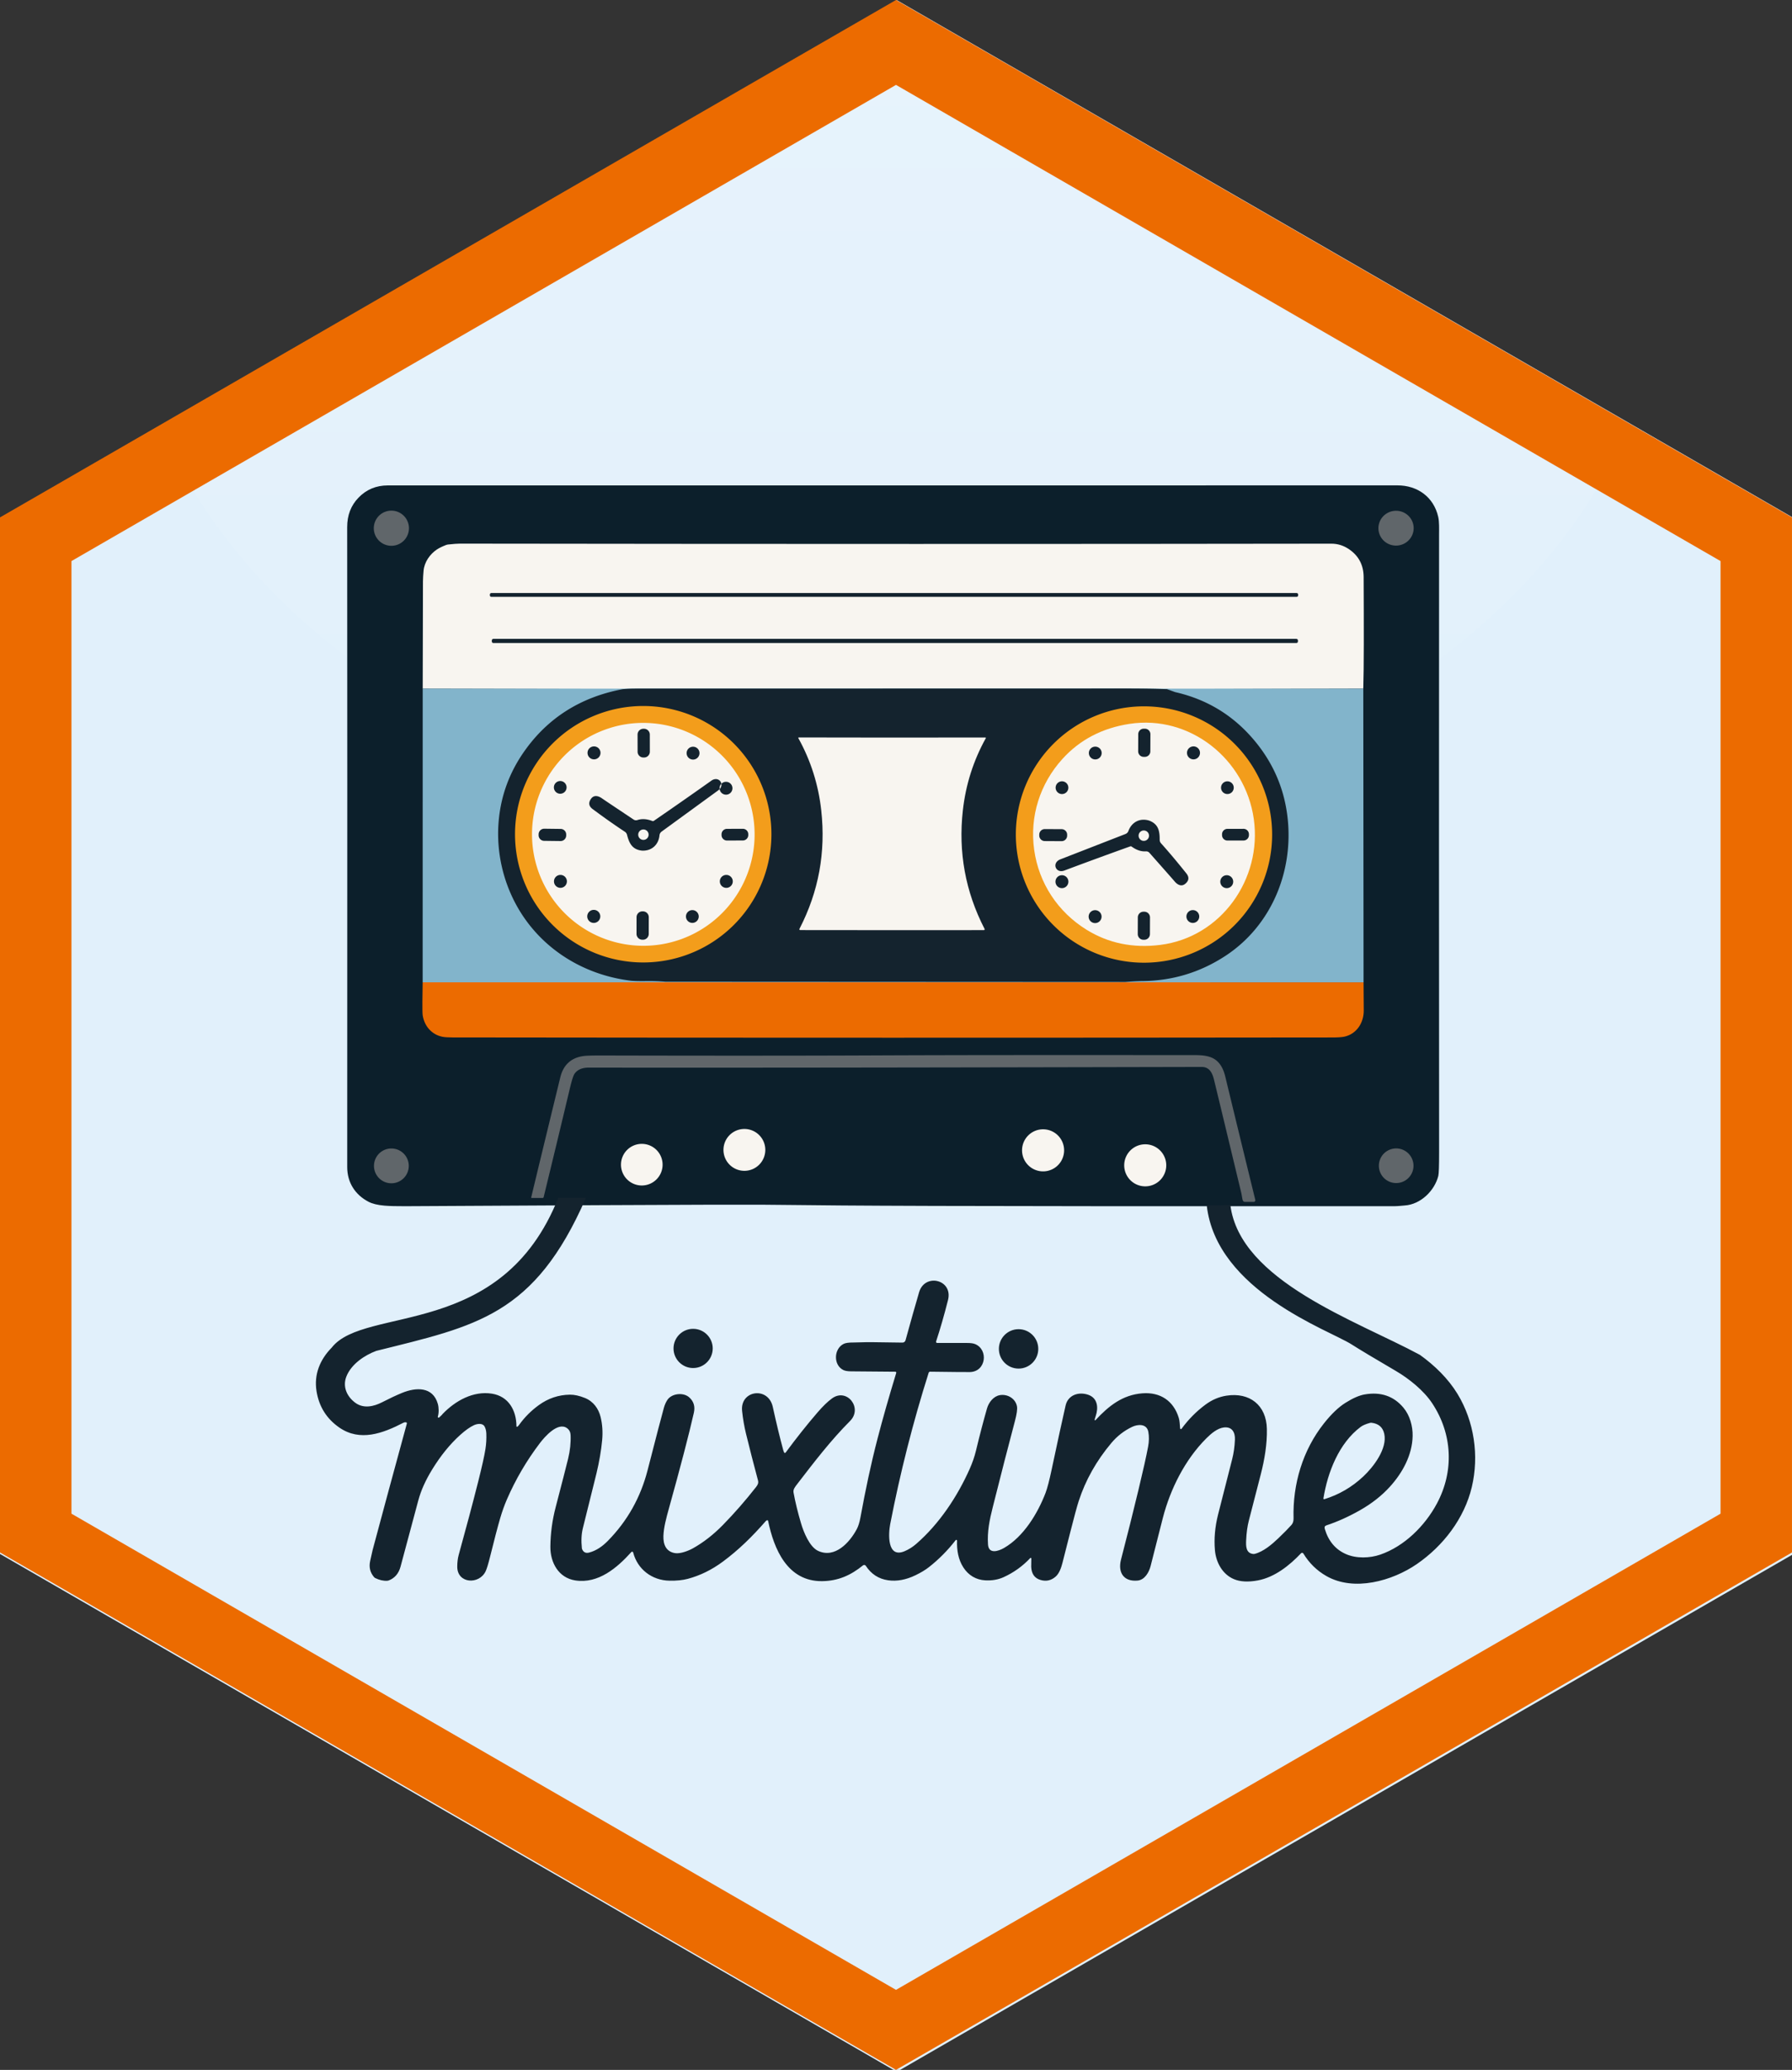 <?xml version="1.0" encoding="UTF-8" standalone="no"?>
<svg
   version="1.1"
   viewBox="0 0 166.272 192"
   id="svg47"
   sodipodi:docname="logo.svg"
   inkscape:version="1.4.2 (1:1.4.2+202505120737+ebf0e940d0)"
   width="166.272"
   height="192"
   inkscape:export-filename="mixtime.png"
   inkscape:export-xdpi="39.248562"
   inkscape:export-ydpi="39.248562"
   xmlns:inkscape="http://www.inkscape.org/namespaces/inkscape"
   xmlns:sodipodi="http://sodipodi.sourceforge.net/DTD/sodipodi-0.dtd"
   xmlns="http://www.w3.org/2000/svg"
   xmlns:svg="http://www.w3.org/2000/svg">
  <rect x="0" y="0" width="166.272" height="192" fill="#333333" stroke="none"/>
  <defs
     id="defs47">
    <linearGradient
       id="gradient_1_"
       gradientUnits="userSpaceOnUse"
       x1="305.671"
       y1="404.726"
       x2="305.671"
       y2="134.417"
       gradientTransform="matrix(0.272,0,0,0.272,-0.023,-33.188)">
      <stop
         offset="0"
         style="stop-color:#FFFFFF;stop-opacity:0"
         id="stop1" />
      <stop
         offset="1"
         style="stop-color:#FFFFFF"
         id="stop2" />
    </linearGradient>
  </defs>
  <sodipodi:namedview
     id="namedview47"
     pagecolor="#ffffff"
     bordercolor="#000000"
     borderopacity="0.25"
     inkscape:showpageshadow="2"
     inkscape:pageopacity="0.0"
     inkscape:pagecheckerboard="0"
     inkscape:deskcolor="#d1d1d1"
     inkscape:zoom="0.33161492"
     inkscape:cx="1130.8297"
     inkscape:cy="857.9228"
     inkscape:window-width="1870"
     inkscape:window-height="1052"
     inkscape:window-x="0"
     inkscape:window-y="0"
     inkscape:window-maximized="1"
     inkscape:current-layer="svg47" />
  <polygon
     id="fill"
     fill="#e1f0fb"
     points="611.917,572.024 306,748.629 0.083,572.021 0.083,218.728 306,42.123 611.917,218.728 "
     transform="matrix(0.272,0,0,0.272,-0.023,-11.447)" />
  <path
     id="gradient"
     opacity="0.2"
     fill="url(#gradient_1_)"
     d="M 83.025,3.341 16.071,42.102 c 10.049,20.256 36.223,34.697 66.929,34.697 30.8,0 57.041,-14.531 67.022,-34.885 z"
     style="display:inline;fill:url(#gradient_1_);stroke-width:0.272" />
  <path
     id="outline"
     fill="#ec6b00"
     d="M 159.642,44.17 96.781,7.875 83.136,7.3332401e-8 69.491,7.875 6.63,44.17 3.4526028e-6,47.994 V 144.005 L 6.63,147.829 70.26,184.578 83.136,192 l 12.875,-7.422 63.63,-36.748 6.63,-3.824 V 47.994 Z m 0,96.238 L 83.136,184.578 6.63,140.407 V 52.045 L 83.136,7.875 v 0 l 76.506,44.17 z"
     style="stroke-width:0.272" />
  <g
     id="g54"
     transform="matrix(0.111,0,0,0.111,19.61,42.485)">
    <path
       style="display:inline;fill:#0c1f2b;fill-opacity:1"
       d="m 991.5,22.869 c -20.66,0.04 -301.993,0.051 -844,0.031 -9.76,0 -17.944,3.429 -24.551,10.289 -6.287,6.52 -9.423,14.704 -9.41,24.551 0.107,109.12 0.118,287.376 0.031,534.77 -0.01,12.89 6.58,23.169 17.83,29.029 3.22,1.673 7.676,2.75 13.369,3.23 4.147,0.353 9.89,0.511 17.23,0.471 559.906,-3.107 36.103,0.481 827.439,-0.019 2.49,0 6.04,-0.46 8.07,-0.59 13.44,-0.85 25.121,-12.501 28.131,-24.801 0.447,-1.84 0.67,-8.406 0.66,-19.699 -0.107,-166.167 -0.119,-338.285 -0.031,-516.352 0,-4.9 0.241,-10.298 -0.719,-14.568 C 1021.831,32.641 1008.21,22.829 991.5,22.869 Z"
       id="path3"
       sodipodi:nodetypes="ccccccccccccccc" />
    <g
       id="g50"
       style="display:inline">
      <path
         fill="#f8f5f0"
         d="m 962.92,192.16 c -0.011,0.318 -0.276,0.57 -0.6,0.57 l -163.52,0.41 c -11.273,-0.307 -22.54,-0.46 -33.8,-0.46 -136.253,0.04 -272.503,0.067 -408.75,0.08 -4.387,0 -8.437,0.12 -12.15,0.36 l -167.42,-0.37 c 0.073,-30.053 0.143,-59.943 0.21,-89.67 0.01,-2.83 0.25,-5.64 0.5,-8.79 0.61,-7.33 5.33,-13.98 11.24,-17.92 1.773,-1.18 4.347,-2.43 7.72,-3.75 0.405,-0.159 0.829,-0.264 1.26,-0.31 4.7,-0.52 8.08,-0.777 10.14,-0.77 264.953,0.347 507.747,0.36 728.38,0.04 5.387,-0.007 10.357,1.55 14.91,4.67 8.073,5.52 12.13,13.27 12.17,23.25 0.189,42.849 0.242,75.623 -0.29,92.66 z"
         id="path12"
         sodipodi:nodetypes="ccccccccccccccccc" />
      <path
         id="rect13"
         style="fill:#14232e"
         d="m 235.75,151.13 h 671.22 c 0.726,0 1.31,0.584 1.31,1.31 v 0.86 c 0,0.726 -0.584,1.31 -1.31,1.31 H 235.75 c -0.726,0 -1.31,-0.584 -1.31,-1.31 v -0.86 c 0,-0.726 0.584,-1.31 1.31,-1.31 z m -1.71,-38.31 H 907.22 c 0.676,0 1.22,0.544 1.22,1.22 v 0.76 c 0,0.676 -0.544,1.22 -1.22,1.22 H 234.04 c -0.676,0 -1.22,-0.544 -1.22,-1.22 v -0.76 c 0,-0.676 0.544,-1.22 1.22,-1.22 z" />
    </g>
    <path
       id="path14"
       d="m 176.65,438.13 0.03,-245.38 785.64,-0.02 0.6,-0.57 0.22,245.99 z"
       style="display:inline;fill:#82b4cb;fill-opacity:1"
       sodipodi:nodetypes="cccccc" />
    <path
       fill="#f39d1b"
       d="m 963.14,438.15 c 0,0 0.127,15.573 0.16,23.6 0.05,10.11 -5.86,19.44 -15.98,21.76 -2.1,0.487 -5.507,0.73 -10.22,0.73 -245.987,0.287 -491.103,0.277 -735.35,-0.03 -3.84,-0.007 -6.68,-0.19 -8.52,-0.55 -9.07,-1.8 -15.14,-8.93 -16.55,-17.88 -0.452,-2.816 -0.198,-18.098 -0.03,-27.65 z"
       id="path38"
       style="display:inline;fill:#ec6b00;fill-opacity:1"
       sodipodi:nodetypes="ccccccccc" />
    <path
       fill="#60666a"
       d="m 267.81,618.37 a 0.44,0.44 0 0 1 -0.43,-0.54 q 11.38,-47.29 24.29,-100.2 3.88,-15.93 19.81,-17.93 3.56,-0.45 15.52,-0.42 134.42,0.33 222.5,-0.05 c 95.69,-0.41 165.75,-0.27 270.32,-0.28 5.27,0 10.25,0.02 14.95,1.59 7.56,2.51 11.03,9.14 12.79,16.42 q 12.83,53.04 25.08,102.98 a 1.38,1.38 0 0 1 -1.34,1.71 h -7.24 a 2.07,2.05 83.4 0 1 -2,-1.6 c -0.55,-2.4 -0.75,-4.33 -1.16,-6.04 Q 839.81,526.3 838.05,519.22 c -1.39,-5.54 -3.84,-10.37 -10.26,-10.36 q -358.7,0.8 -512.28,0.56 -8.26,-0.01 -11.87,5.08 -1.56,2.19 -4.04,12.66 -10.63,44.72 -21.84,90.56 a 0.85,0.85 0 0 1 -0.83,0.65 z"
       id="path39"
       style="display:inline" />
    <path
       id="circle42"
       style="display:inline;fill:#f8f5f0"
       d="m 798.21,591.07 a 17.57,17.57 0 0 1 -17.57,17.57 17.57,17.57 0 0 1 -17.57,-17.57 17.57,17.57 0 0 1 17.57,-17.57 17.57,17.57 0 0 1 17.57,17.57 z M 377.2,590.53 a 17.39,17.39 0 0 1 -17.39,17.39 17.39,17.39 0 0 1 -17.39,-17.39 17.39,17.39 0 0 1 17.39,-17.39 17.39,17.39 0 0 1 17.39,17.39 z m 335.63,-11.98 a 17.58,17.58 0 0 1 -17.58,17.58 17.58,17.58 0 0 1 -17.58,-17.58 17.58,17.58 0 0 1 17.58,-17.58 17.58,17.58 0 0 1 17.58,17.58 z m -249.77,-0.37 a 17.49,17.49 0 0 1 -17.49,17.49 17.49,17.49 0 0 1 -17.49,-17.49 17.49,17.49 0 0 1 17.49,-17.49 17.49,17.49 0 0 1 17.49,17.49 z" />
    <path
       id="circle44"
       style="display:inline;fill:#60666a"
       d="m 1004.88,591.42 a 14.47,14.47 0 0 1 -14.47,14.47 14.47,14.47 0 0 1 -14.47,-14.47 14.47,14.47 0 0 1 14.47,-14.47 14.47,14.47 0 0 1 14.47,14.47 z m -839.85,0.12 a 14.54,14.54 0 0 1 -14.54,14.54 14.54,14.54 0 0 1 -14.54,-14.54 14.54,14.54 0 0 1 14.54,-14.54 14.54,14.54 0 0 1 14.54,14.54 z M 1004.979,57.536 a 14.55,14.73 85.7 0 1 -13.598,15.613 14.55,14.73 85.7 0 1 -15.779,-13.405 14.55,14.73 85.7 0 1 13.598,-15.613 14.55,14.73 85.7 0 1 15.779,13.405 z m -839.798,1.134 a 14.69,14.69 0 0 1 -14.69,14.69 14.69,14.69 0 0 1 -14.69,-14.69 14.69,14.69 0 0 1 14.69,-14.69 14.69,14.69 0 0 1 14.69,14.69 z"
       inkscape:label="circle44" />
    <path
       id="circle46"
       style="display:inline;fill:#14232e"
       d="m 691.23,744.47 c 0,9.091 -7.369,16.46 -16.46,16.46 -9.091,0 -16.46,-7.369 -16.46,-16.46 0,-9.091 7.369,-16.46 16.46,-16.46 9.091,0 16.46,7.369 16.46,16.46 z M 419.1,744.09 c 0,9.046 -7.334,16.38 -16.38,16.38 -9.046,0 -16.38,-7.334 -16.38,-16.38 0,-9.046 7.334,-16.38 16.38,-16.38 9.046,0 16.38,7.334 16.38,16.38 z M 290.008,618.239 c -47.449,119.064 -161.634,89.719 -189.367,125.142 -9.84,10.01 -14.991,22.399 -12.701,36.559 2.08,12.833 8.428,22.928 19.041,30.281 17.28,11.96 36.39,4.88 53.66,-4.09 0.547,-0.287 1.202,-0.402 1.969,-0.342 0.563,0.049 0.946,0.595 0.801,1.141 -11.647,42.613 -21.197,77.89 -28.65,105.83 -0.213,0.807 -0.883,3.804 -2.01,8.99 -1.133,5.227 3.9e-4,9.763 3.4,13.609 0.205,0.231 0.453,0.422 0.73,0.561 3.507,1.753 6.923,2.527 10.25,2.32 0.371,-0.026 0.73,-0.104 1.068,-0.23 5.087,-1.927 8.408,-5.79 9.961,-11.59 9.327,-34.74 14.261,-53.136 14.801,-55.189 2.18,-8.207 6.005,-16.784 11.479,-25.73 7.153,-11.707 15.028,-21.424 23.621,-29.15 4.3,-3.867 8.11,-6.569 11.43,-8.109 2.74,-1.27 7.27,-1.94 8.91,1.08 0.9,1.66 1.389,3.646 1.469,5.959 0.16,4.32 -0.079,8.561 -0.719,12.721 -0.847,5.513 -2.906,14.763 -6.18,27.75 -4.513,17.867 -9.908,38.134 -16.182,60.801 -0.813,2.947 -1.222,6.256 -1.229,9.93 -0.02,14.22 18.299,15.22 23.719,3.84 0.98,-2.073 2.247,-6.24 3.801,-12.5 3.487,-14.073 6.276,-24.701 8.369,-31.881 1.62,-5.547 3.488,-10.764 5.602,-15.65 7.28,-16.78 16.486,-32.492 27.619,-47.139 3.89,-5.11 15.171,-18.18 22.801,-12.33 1.787,1.367 2.73,3.266 2.83,5.699 0.267,6.427 -0.441,13.067 -2.121,19.92 -1.787,7.267 -5.242,20.716 -10.369,40.35 -2.84,10.867 -4.313,21.848 -4.42,32.941 -0.13,13.28 6.83,26.08 20.85,28.23 19.21,2.94 34.93,-10.49 46.85,-23.73 0.47,-0.527 1.337,-0.315 1.51,0.369 3.61,14.03 15.7,23.34 30.4,23.58 5.893,0.1 10.956,-0.409 15.189,-1.529 10.38,-2.76 20.207,-7.584 29.48,-14.471 13.13,-9.75 24.32,-20.69 35.74,-33.76 0.213,-0.24 0.54,-0.473 0.98,-0.699 0.418,-0.215 0.926,0.029 1.02,0.49 4.84,23.5 16.11,50.63 45.07,50.35 13.5,-0.13 24.05,-4.91 34.23,-13.18 0.741,-0.6 1.837,-0.429 2.359,0.369 4.54,6.953 10.79,10.986 18.75,12.1 7.267,1.013 14.862,-0.397 22.789,-4.23 4.467,-2.16 8.171,-4.386 11.111,-6.68 8.353,-6.533 15.836,-14.076 22.449,-22.629 0.394,-0.505 1.203,-0.21 1.18,0.43 -0.27,7.9 0.951,15.69 5.291,22.4 4.23,6.54 10.579,10.33 18.229,10.74 5.727,0.307 10.851,-0.571 15.371,-2.631 8.507,-3.88 15.936,-9.21 22.289,-15.99 0.324,-0.347 0.905,-0.115 0.9,0.359 l -0.01,1.031 -0.09,5.91 c 0.233,5.847 2.787,9.502 7.66,10.969 4.86,1.46 9.176,0.487 12.949,-2.92 2.84,-2.57 4.5,-7.35 5.48,-11.18 2.473,-9.7 4.67,-18.334 6.59,-25.9 3.3,-12.993 5.633,-21.592 7,-25.799 5.693,-17.533 14.803,-33.744 27.33,-48.631 4.82,-5.74 10.587,-10.219 17.301,-13.439 4.76,-2.29 12.28,-2.851 13.59,4.129 0.713,3.833 0.645,7.994 -0.201,12.48 -1.44,7.687 -4.099,19.615 -7.979,35.781 -4.5,18.74 -9.378,38.213 -14.631,58.42 -2.76,10.62 1.949,18.669 13.779,17.619 6.12,-0.54 9.661,-7.079 10.951,-12.199 3.953,-15.7 7.349,-29.051 10.189,-40.051 6.24,-24.2 18.571,-48.859 36.381,-66.609 3.95,-3.94 9.248,-8.531 14.818,-9.121 6.82,-0.73 9.32,4.34 9.08,10.15 -0.24,5.927 -1.017,11.43 -2.33,16.51 -3.64,14.1 -7.563,29.501 -11.77,46.201 -2.58,10.253 -3.456,20.146 -2.629,29.68 0.91,10.36 6.319,20.169 15.809,24.209 5.253,2.233 11.934,2.602 20.041,1.102 14.07,-2.61 26.47,-12.461 36.15,-22.701 0.562,-0.589 1.527,-0.483 1.939,0.211 4.847,8.013 11.284,14.302 19.311,18.869 23.1,13.14 55.03,4.031 75.41,-9.949 22.22,-15.25 39.828,-38.22 46.068,-64.4 6.24,-26.2 2.03,-54.921 -11.93,-77.871 -7.83,-12.85 -19.07,-23.779 -31.43,-32.639 C 957.275,720.883 859.888,687.864 851.804,624.3 l -19.74,0.289 c 8.023,71.457 102.139,104.12 120.846,116.001 6.813,4.347 19.221,11.787 37.221,22.32 10.96,6.42 23.259,16.26 30.359,26.98 16.98,25.64 18.5,56.669 3.939,83.859 -10.01,18.68 -27.19,35.691 -47.27,42.631 -8.79,3.03 -19.951,3.399 -28.641,-0.381 -8.793,-3.827 -14.71,-10.817 -17.75,-20.971 -0.48,-1.607 -0.066,-2.622 1.24,-3.049 9.267,-3.053 18.68,-7.294 28.24,-12.721 9.767,-5.56 18.034,-12.054 24.801,-19.48 10.68,-11.72 18.809,-26.629 19.109,-42.529 0.16,-8.15 -2.289,-17.22 -7.699,-23.66 -8.14,-9.693 -18.937,-13.377 -32.391,-11.051 -4.553,0.787 -9.954,3.155 -16.201,7.102 -5.72,3.613 -11.643,9.28 -17.77,17 -17.84,22.47 -26.25,50.839 -25.48,79.389 0.067,2.333 -0.517,4.193 -1.75,5.58 -2.68,3 -6.362,6.738 -11.049,11.211 -5.46,5.2 -12.45,11.13 -19.74,12.98 -0.325,0.08 -0.662,0.107 -1,0.08 -6.41,-0.54 -6.29,-6.781 -6.08,-11.461 0.273,-6.227 1.02,-11.7 2.24,-16.42 3.207,-12.387 6.54,-25.303 10,-38.75 3.18,-12.38 5.33,-25.179 5.08,-37.869 -0.39,-19.96 -14.491,-30.77 -33.711,-27.82 -6.28,0.96 -12.143,3.452 -17.59,7.479 -7.58,5.6 -14.256,12.338 -20.029,20.211 -0.356,0.488 -1.126,0.281 -1.189,-0.32 -0.32,-3.23 -0.301,-6.15 -1.131,-8.83 -4.34,-14.09 -15.281,-21.63 -30.381,-20.49 -16.63,1.26 -28.21,10.561 -39.26,22.441 -0.277,0.318 -0.794,0.047 -0.689,-0.361 0.2,-0.907 0.51,-1.966 0.93,-3.18 2.34,-6.85 1.641,-14.96 -6.309,-17.68 -8.06,-2.76 -16.881,0.199 -18.891,8.959 -2.78,12.133 -6.649,29.904 -11.609,53.311 -1.98,9.347 -3.682,15.888 -5.102,19.621 -6.57,17.21 -18.35,36.689 -34.75,46.129 -4.62,2.67 -12.848,5.44 -13.398,-2.91 -0.71,-10.78 1.198,-20.13 3.988,-31.24 6.947,-27.647 13.113,-51.599 18.5,-71.859 1.56,-5.887 2.137,-9.979 1.73,-12.279 -1.14,-6.42 -7.74,-10.59 -14.41,-9.41 -5.26,0.94 -9.189,6.05 -10.619,11.02 -3.027,10.52 -6.116,22.341 -9.27,35.461 -1.187,4.933 -2.945,10.012 -5.271,15.238 -10.33,23.18 -25.458,45.91 -44.648,62.57 -2.9,2.527 -6.064,4.535 -9.49,6.021 -15.16,6.59 -13.731,-14.961 -12.271,-22.471 8.3,-42.847 19.02,-85.034 32.16,-126.561 0.172,-0.541 0.677,-0.903 1.24,-0.891 18.733,0.253 29.778,0.354 33.131,0.301 13.69,-0.19 15.809,-18.82 4.369,-23.41 -1.567,-0.627 -3.927,-0.927 -7.08,-0.9 -5.533,0.047 -13.73,0.041 -24.59,-0.019 -0.62,-0.005 -1.057,-0.609 -0.869,-1.199 3.493,-10.607 6.819,-22.163 9.979,-34.67 4.32,-17.14 -19.41,-22.75 -24.17,-6.51 -3.42,11.66 -7.206,25.053 -11.359,40.18 -0.314,1.13 -1.341,1.911 -2.51,1.91 -5.46,-0.02 -14.109,-0.138 -25.949,-0.352 -5.26,-0.09 -11.181,0.291 -15.121,0.271 -3.853,-0.02 -6.57,0.367 -8.15,1.16 -8.23,4.1 -8.75,17.559 -0.33,21.809 1.487,0.747 3.704,1.124 6.65,1.131 6.96,0.02 19.263,0.124 36.91,0.311 0.523,0.003 0.894,0.51 0.74,1.01 -6.147,20.14 -11.331,38.337 -15.551,54.59 -5.84,22.49 -10.078,42.86 -14.398,66.32 -0.747,4.04 -1.77,7.276 -3.07,9.709 -5.9,11.04 -18.171,24.62 -32.281,18.1 -7.18,-3.31 -12.17,-15.869 -14.26,-22.969 -2.787,-9.42 -4.876,-18.003 -6.27,-25.75 -0.49,-2.7 1.15,-4.62 3.23,-7.34 14.07,-18.29 27.809,-36.231 44.039,-52.531 10.74,-10.79 -2.639,-27.9 -15.109,-18.83 -3.62,2.633 -7.68,6.564 -12.18,11.791 -8.733,10.133 -17.6,21.294 -26.6,33.48 -0.348,0.473 -1.079,0.389 -1.311,-0.15 -0.293,-0.66 -0.531,-1.324 -0.711,-1.99 -2.833,-10.453 -5.736,-22.46 -8.709,-36.02 -3.83,-17.43 -27.44,-13.871 -25.67,3.309 0.68,6.56 1.773,12.92 3.279,19.08 2.947,12.067 6.283,25.067 10.01,39 0.58,2.18 -0.179,3.73 -1.619,5.57 -8.833,11.28 -18.063,21.84 -27.689,31.68 -7.907,8.08 -16.245,14.577 -25.012,19.49 -3.68,2.06 -10.57,4.781 -15,4.061 -7.73,-1.25 -9.958,-7.481 -9.729,-14.391 0.25,-7.15 2.37,-14.95 4.6,-22.98 9.76,-35.047 16.707,-61.675 20.84,-79.889 1.207,-5.313 -0.12,-9.653 -3.98,-13.02 -4.87,-4.26 -14.599,-3.221 -18.189,2.299 -1.233,1.893 -2.197,4.084 -2.891,6.57 -1.853,6.64 -6.392,24.024 -13.619,52.15 -5.867,22.8 -16.944,42.476 -33.23,59.029 -4.36,4.43 -9.53,8.19 -15.65,9.77 -2.8,0.72 -4.75,-0.242 -5.85,-2.889 -0.099,-0.239 -0.163,-0.488 -0.189,-0.74 -0.673,-6.293 -0.384,-11.948 0.869,-16.961 6.067,-24.233 9.834,-39.392 11.301,-45.479 2.38,-9.92 3.973,-19.208 4.779,-27.861 0.633,-6.78 0.201,-13.239 -1.299,-19.379 -1.7,-6.93 -6.01,-13.011 -13.07,-15.871 -4.673,-1.893 -8.87,-2.816 -12.59,-2.77 -9.467,0.113 -18.141,3.03 -26.021,8.75 -6.44,4.667 -11.923,10.17 -16.449,16.51 -0.52,0.733 -1.003,1.236 -1.449,1.51 -0.333,0.215 -0.772,-0.024 -0.771,-0.42 -0.06,-13.28 -6.599,-24.959 -20.439,-27.189 -15.64,-2.51 -30.659,5.921 -41.359,17.051 -0.167,0.173 -0.277,0.326 -0.33,0.459 -0.013,0.045 -0.038,0.083 -0.07,0.109 l -2.391,2.271 c -0.514,0.472 -1.324,-0.031 -1.129,-0.701 0.95,-3.09 0.909,-7.52 -0.021,-10.76 -4.15,-14.36 -18.08,-13.95 -30.01,-9.02 -4.867,2.007 -10.359,4.584 -16.479,7.73 -7.05,3.63 -15.502,5.519 -22.352,0.549 -7.28,-5.3 -10.979,-13.76 -7.449,-22.34 4.17,-10.14 15.081,-17.499 24.891,-21.119 83.28,-20.795 132.151,-29.145 175.258,-127.902 z m 679.371,187.947 c 0.145,-0.001 0.289,0.007 0.432,0.025 5.887,0.687 9.429,3.765 10.629,9.238 2.69,12.26 -8.81,27.501 -17.57,35.691 -9.447,8.853 -20.286,15.166 -32.52,18.939 -0.42,0.133 -0.833,-0.225 -0.76,-0.66 3.49,-21.78 12.97,-46.14 31.09,-59.73 1.713,-1.293 4.327,-2.419 7.84,-3.379 0.281,-0.08 0.57,-0.121 0.859,-0.125 z"
       sodipodi:nodetypes="sssssssssscccccccccccccccccccccccccccccccccccccccccccccccscccscccccccccccccccccccccccccccccccccccccccccccccccccccccccccccccccccccccccccccsccccscccccccccscccccccccccccccccccccccccccccccccccccccccccscccccsccccccsccccccccccccscccccccss" />
    <g
       id="g49"
       style="display:inline">
      <path
         fill="#14232e"
         d="m 798.8,193.14 6.78,2.46 a 0.37,0.05 8 0 0 0.07,0.02 q 38.41,8.7 64.15,38.01 24.75,28.18 29.53,64.52 c 6.04,45.94 -12.72,92.6 -52.02,118.13 q -31.49,20.46 -68.99,20.81 -1.06,0.01 -2.33,0.05 -5.98,0.2 -11.95,0.69 L 379.5,437.64 q -7.95,-0.65 -15.9,-0.54 -9.55,0.13 -13.67,-0.39 c -35.88,-4.55 -68.38,-23.2 -88.74,-52.96 -15.85,-23.16 -23.44,-51.83 -21.03,-80.09 q 2.72,-31.86 21.26,-58.3 29.69,-42.34 82.68,-52.24 5.57,-0.36 12.15,-0.36 204.37,-0.02 408.75,-0.08 16.89,0 33.8,0.46 z"
         id="path15" />
      <path
         fill="#f8f5f0"
         d="m 569.03,233.62 c 30.367,0.013 56.377,-0.01 78.03,-0.07 0.293,-0.01 0.481,0.309 0.33,0.56 -10.393,18.707 -16.793,38.827 -19.2,60.36 -3.9,34.913 2.113,67.85 18.04,98.81 0.14,0.267 0.2,0.49 0.18,0.67 -0.04,0.373 -0.25,0.563 -0.63,0.57 -1.38,0.04 -26.98,0.05 -76.8,0.03 -49.82,-0.013 -75.42,-0.037 -76.8,-0.07 -0.387,-0.013 -0.6,-0.207 -0.64,-0.58 -0.02,-0.18 0.043,-0.403 0.19,-0.67 15.94,-30.947 21.97,-63.88 18.09,-98.8 -2.393,-21.533 -8.78,-41.657 -19.16,-60.37 -0.139,-0.249 0.045,-0.555 0.33,-0.55 21.653,0.067 47.667,0.103 78.04,0.11 z"
         id="path20"
         sodipodi:nodetypes="ccccccccccccccc" />
      <g
         id="g47">
        <path
           fill="#f39d1b"
           d="M 886.72,314.63 A 107.12,107.12 0 0 1 779.6,421.75 107.12,107.12 0 0 1 672.48,314.63 107.12,107.12 0 0 1 779.6,207.51 107.12,107.12 0 0 1 886.72,314.63 Z"
           id="path17" />
        <path
           fill="#f8f5f0"
           d="m 871.41,301.77 c 7.03,50.16 -27.37,98.67 -78.09,105.09 q -34.33,4.34 -61.85,-12.73 c -23.84,-14.8 -39.74,-38.74 -43.65,-66.65 -3.91,-27.92 4.8,-55.3 23.66,-76.07 q 21.78,-23.98 55.98,-29.24 c 50.53,-7.76 96.93,29.44 103.95,79.6 z"
           id="path18" />
        <path
           id="rect38"
           style="fill:#14232e"
           d="m -0.35,-11.72 h 0.7 c 2.626,0 4.74,2.114 4.74,4.74 V 6.98 C 5.09,9.606 2.976,11.72 0.35,11.72 H -0.35 C -2.976,11.72 -5.09,9.606 -5.09,6.98 v -13.96 c 0,-2.626 2.114,-4.74 4.74,-4.74 z M 46.253,-7.872 a 5.36,5.36 0 0 1 -5.341,5.379 5.36,5.36 0 0 1 -5.379,-5.341 5.36,5.36 0 0 1 5.341,-5.379 5.36,5.36 0 0 1 5.379,5.341 z m -81.649,0.385 a 5.4,5.4 0 0 1 -5.381,5.419 5.4,5.4 0 0 1 -5.419,-5.381 5.4,5.4 0 0 1 5.381,-5.419 5.4,5.4 0 0 1 5.419,5.381 z M 74.541,-37.08 a 5.4,5.4 0 0 1 -5.381,5.419 5.4,5.4 0 0 1 -5.419,-5.381 5.4,5.4 0 0 1 5.381,-5.419 5.4,5.4 0 0 1 5.419,5.381 z m -137.769,0.481 a 5.4,5.4 0 0 1 -5.381,5.419 5.4,5.4 0 0 1 -5.419,-5.381 5.4,5.4 0 0 1 5.381,-5.419 5.4,5.4 0 0 1 5.419,5.381 z m -7.47,-8.988 c 1.151,0.322 2.542,0.273 4.1,-0.327 17.735,-6.728 36.041,-13.509 54.92,-20.345 0.428,-0.153 0.906,-0.083 1.275,0.187 3.971,2.873 7.94,4.178 11.907,3.916 1.107,-0.076 2.189,0.371 2.929,1.209 13.344,14.973 20.307,22.814 20.887,23.523 2.543,3.132 5.939,4.894 9.084,2.303 3.202,-2.638 3.511,-5.562 0.93,-8.769 -7.772,-9.65 -14.858,-18.009 -21.257,-25.077 -0.717,-0.799 -1.114,-1.832 -1.115,-2.904 0.025,-7.279 -1.068,-13.112 -8.83,-16.002 -7.838,-2.448 -14.805,1.464 -17.427,8.978 -0.466,1.051 -1.327,1.877 -2.397,2.3 l -54.717,21.514 c -5.438,2.46 -4.397,8.344 -0.287,9.494 z m 69.278,-25.462 a 4.35,4.35 0 0 1 -3.113,-5.305 4.35,4.35 0 0 1 5.305,-3.113 4.35,4.35 0 0 1 3.113,5.305 4.35,4.35 0 0 1 -5.305,3.113 z m -81.645,-9.438 14.04,0.025 c 2.565,0.004 4.626,2.073 4.622,4.638 l -0.001,0.76 c -0.004,2.565 -2.073,4.626 -4.638,4.622 l -14.04,-0.025 c -2.565,-0.004 -4.626,-2.073 -4.622,-4.638 l 0.001,-0.76 c 0.004,-2.565 2.073,-4.626 4.638,-4.622 z m 152.624,-0.714 13.44,-0.07 c 2.499,-0.013 4.52,1.988 4.534,4.486 l 0.004,0.74 c 0.013,2.499 -1.988,4.52 -4.486,4.534 l -13.44,0.07 c -2.499,0.013 -4.52,-1.988 -4.534,-4.486 l -0.004,-0.74 c -0.013,-2.499 1.988,-4.52 4.486,-4.534 z m 5.158,-34.43 a 5.31,5.31 0 0 1 -5.291,5.329 5.31,5.31 0 0 1 -5.329,-5.291 5.31,5.31 0 0 1 5.291,-5.329 5.31,5.31 0 0 1 5.329,5.291 z m -138.249,0.483 a 5.32,5.32 0 0 1 -5.301,5.339 5.32,5.32 0 0 1 -5.339,-5.301 5.32,5.32 0 0 1 5.301,-5.339 5.32,5.32 0 0 1 5.339,5.301 z m 27.739,-29.057 a 5.35,5.35 0 0 1 -5.331,5.369 5.35,5.35 0 0 1 -5.369,-5.331 5.35,5.35 0 0 1 5.331,-5.369 5.35,5.35 0 0 1 5.369,5.331 z m 82.189,-0.417 a 5.43,5.43 0 0 1 -5.411,5.449 5.43,5.43 0 0 1 -5.449,-5.411 5.43,5.43 0 0 1 5.411,-5.449 5.43,5.43 0 0 1 5.449,5.411 z m -47.079,-20.027 h 0.98 c 2.548,0 4.6,2.052 4.6,4.6 v 14.32 c 0,2.548 -2.052,4.6 -4.6,4.6 h -0.98 c -2.548,0 -4.6,-2.052 -4.6,-4.6 v -14.32 c 0,-2.548 2.052,-4.6 4.6,-4.6 z"
           transform="rotate(0.2,-111583.27,223508.37)" />
      </g>
      <g
         id="g48">
        <path
           fill="#f39d1b"
           d="M 468.16,314.39 A 107.16,107.16 0 0 1 361,421.55 107.16,107.16 0 0 1 253.84,314.39 107.16,107.16 0 0 1 361,207.23 107.16,107.16 0 0 1 468.16,314.39 Z"
           id="path16" />
        <path
           fill="#f8f5f0"
           d="m 329.221,226.948 a 93.15,93.02 -110 0 1 119.269,55.718 93.15,93.02 -110 0 1 -55.551,119.347 93.15,93.02 -110 0 1 -119.269,-55.718 93.15,93.02 -110 0 1 55.551,-119.347 z"
           id="path19" />
        <path
           id="circle47"
           style="fill:#14232e"
           d="m 435.598,275.959 a 5.38,5.38 0 0 1 -5.38,5.38 5.38,5.38 0 0 1 -5.38,-5.38 5.38,5.38 0 0 1 5.38,-5.38 5.38,5.38 0 0 1 5.38,5.38 z m -75.277,102.89 0.46,8e-4 c 2.704,0.005 4.876,2.185 4.871,4.889 l -0.024,13.94 c -0.005,2.704 -2.185,4.876 -4.889,4.871 l -0.46,-8e-4 c -2.704,-0.005 -4.876,-2.185 -4.871,-4.889 l 0.024,-13.94 c 0.005,-2.704 2.185,-4.876 4.889,-4.871 z m 47.089,4.29 a 5.34,5.34 0 0 1 -5.34,5.34 5.34,5.34 0 0 1 -5.34,-5.34 5.34,5.34 0 0 1 5.34,-5.34 5.34,5.34 0 0 1 5.34,5.34 z m -82.29,-0.09 a 5.45,5.45 0 0 1 -5.45,5.45 5.45,5.45 0 0 1 -5.45,-5.45 5.45,5.45 0 0 1 5.45,-5.45 5.45,5.45 0 0 1 5.45,5.45 z m 110.75,-29.25 a 5.41,5.41 0 0 1 -5.41,5.41 5.41,5.41 0 0 1 -5.41,-5.41 5.41,5.41 0 0 1 5.41,-5.41 5.41,5.41 0 0 1 5.41,5.41 z m -138.66,-0.01 a 5.4,5.4 0 0 1 -5.4,5.4 5.4,5.4 0 0 1 -5.4,-5.4 5.4,5.4 0 0 1 5.4,-5.4 5.4,5.4 0 0 1 5.4,5.4 z m 133.803,-43.897 13.24,-0.046 c 2.521,-0.009 4.557,2.013 4.566,4.534 l 0.002,0.66 c 0.009,2.521 -2.013,4.557 -4.534,4.566 l -13.24,0.046 c -2.521,0.009 -4.557,-2.013 -4.566,-4.534 l -0.002,-0.66 c -0.009,-2.521 2.013,-4.557 4.534,-4.566 z m -152.691,-0.116 13.679,0.167 c 2.598,0.032 4.664,2.149 4.632,4.747 l -0.009,0.76 c -0.032,2.598 -2.149,4.664 -4.747,4.632 l -13.679,-0.167 c -2.598,-0.032 -4.664,-2.149 -4.632,-4.747 l 0.009,-0.76 c 0.032,-2.598 2.149,-4.664 4.747,-4.632 z m 18.628,-34.537 a 5.31,5.31 0 0 1 -5.31,5.31 5.31,5.31 0 0 1 -5.31,-5.31 5.31,5.31 0 0 1 5.31,-5.31 5.31,5.31 0 0 1 5.31,5.31 z m 124.845,-6.92 c -1.195,-0.021 -2.529,0.377 -3.885,1.35 -15.467,10.98 -31.473,22.156 -48.02,33.529 -0.376,0.256 -0.856,0.309 -1.281,0.141 -4.567,-1.78 -8.736,-2.042 -12.51,-0.789 -1.053,0.353 -2.212,0.192 -3.139,-0.432 -16.687,-11.127 -25.401,-16.96 -26.141,-17.5 -3.25,-2.39 -6.981,-3.239 -9.371,0.06 -2.433,3.36 -1.996,6.267 1.311,8.721 9.953,7.38 18.917,13.683 26.891,18.91 0.895,0.592 1.54,1.493 1.811,2.529 1.81,7.05 4.338,12.42 12.578,13.26 8.202,0.394 13.958,-5.148 14.602,-13.08 0.186,-1.134 0.811,-2.151 1.74,-2.83 l 47.529,-34.609 c 4.643,-3.751 2.152,-9.183 -2.115,-9.26 z m -60.625,42.1 a 4.35,4.35 0 0 1 4.35,4.35 4.35,4.35 0 0 1 -4.35,4.35 4.35,4.35 0 0 1 -4.35,-4.35 4.35,4.35 0 0 1 4.35,-4.35 z M 408.04,246.63 a 5.38,5.38 0 0 1 -5.38,5.38 5.38,5.38 0 0 1 -5.38,-5.38 5.38,5.38 0 0 1 5.38,-5.38 5.38,5.38 0 0 1 5.38,5.38 z m -82.74,-0.23 a 5.42,5.42 0 0 1 -5.42,5.42 5.42,5.42 0 0 1 -5.42,-5.42 5.42,5.42 0 0 1 5.42,-5.42 5.42,5.42 0 0 1 5.42,5.42 z m 35.819,-20.13 0.54,-9.4e-4 c 2.687,-0.005 4.854,2.155 4.858,4.842 l 0.025,14.3 c 0.005,2.687 -2.155,4.854 -4.842,4.858 l -0.54,9.4e-4 c -2.687,0.005 -4.854,-2.155 -4.858,-4.842 l -0.025,-14.3 c -0.005,-2.687 2.155,-4.854 4.842,-4.858 z" />
      </g>
    </g>
  </g>
</svg>
